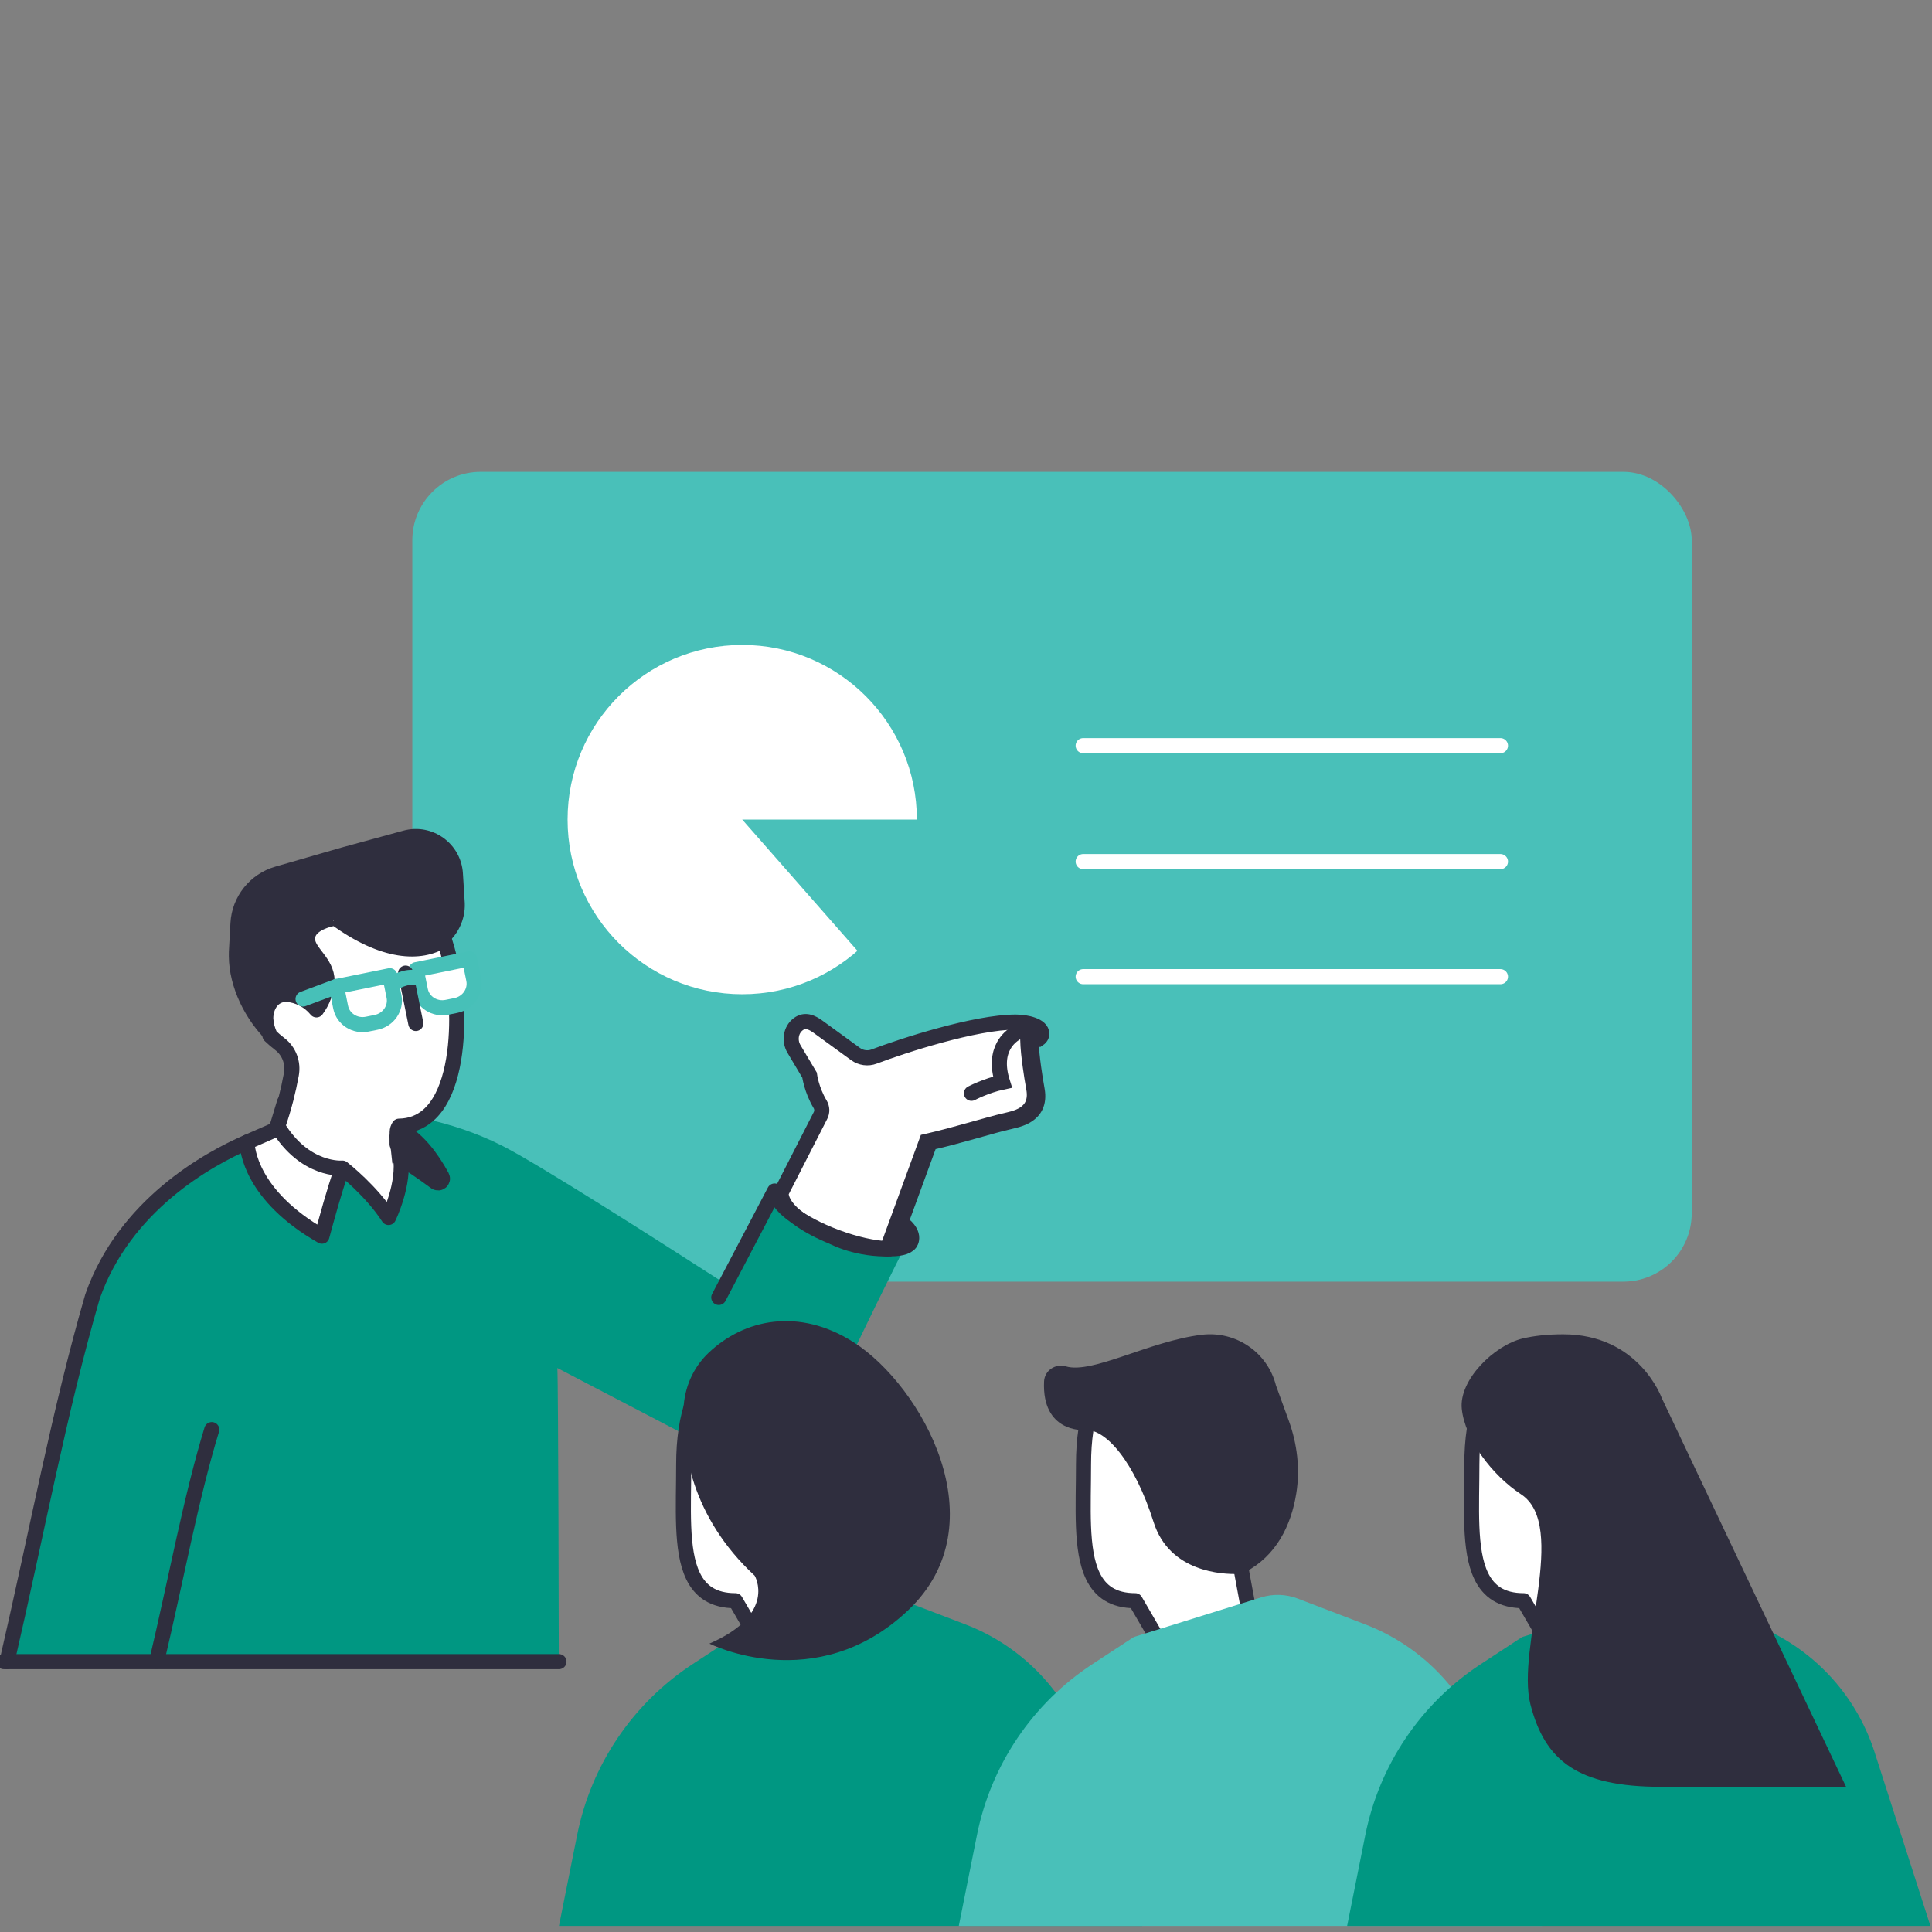 <?xml version="1.0" encoding="UTF-8"?>
<svg id="Layer_1" data-name="Layer 1" xmlns="http://www.w3.org/2000/svg" width="128" height="128" viewBox="0 0 128 128">
  <rect x="0" y="0" width="128" height="128" fill="#808080" stroke="none"/>
  <defs>
    <style>
      .cls-1 {
        fill: #49c0b9;
      }

      .cls-2, .cls-3, .cls-4, .cls-5, .cls-6, .cls-7 {
        stroke-linecap: round;
      }

      .cls-2, .cls-3, .cls-4, .cls-7 {
        stroke-linejoin: round;
      }

      .cls-2, .cls-3, .cls-5, .cls-8, .cls-9, .cls-10 {
        stroke: #2f2e3e;
      }

      .cls-2, .cls-11, .cls-10, .cls-7 {
        fill: #fff;
      }

      .cls-3, .cls-4, .cls-5, .cls-8, .cls-9, .cls-6 {
        fill: none;
      }

      .cls-4, .cls-7 {
        stroke: #47c0b8;
      }

      .cls-5, .cls-8, .cls-9, .cls-6, .cls-10 {
        stroke-miterlimit: 10;
      }

      .cls-8 {
        stroke-width: 1.5px;
      }

      .cls-12 {
        fill: #009782;
      }

      .cls-6 {
        stroke: #fff;
      }

      .cls-13 {
        fill: #2f2e3e;
      }
    </style>
  </defs>
  <rect class="cls-1" x="27.317" y="31.262" width="84.764" height="53.65" rx="4.531" ry="4.531"/>
  <g>
    <g>
      <polygon class="cls-11" points="15.161 78.047 14.869 83.103 23.295 85.125 22.977 75.074 23.091 74.821 17.726 75.074 14.528 77.079 15.161 78.047"/>
      <path class="cls-12" d="M37.022,110.083c0-.963-.029-18.245-.096-19.448l10.885,5.68c.666.35,1.424.546,2.229.546,1.996,0,3.71-1.215,4.443-2.945,2.363-5.088,5.081-10.6,5.598-11.546-.216.28-.762.4-1.512.367-.901-.041-2.097-.297-3.355-.767-2.444-.908-4.199-2.255-3.918-3.008.007-.019.014-.038.024-.055l-3.173,6.207c-4.561-2.938-12.574-8.057-14.925-9.231-1.694-.848-3.434-1.414-5.164-1.781-.508.439-1.141.705-1.927.714-.074.115-.121.252-.122.393-0.0.046-.002.091-.002.137,1.081.582,1.984,1.802,2.667,3.092-1.052-.781-1.821-1.297-2.452-1.666.314,1.869-.784,4.093-.784,4.093-1.131-1.745-2.921-3.166-3.048-3.264-.467,1.332-.937,3.058-1.275,4.304-4.317-3.021-4.739-5.78-4.749-6.233-2.591,1.131-8.331,4.177-10.452,10.235-2.224,7.678-3.612,15.299-5.661,24.181"/>
      <path class="cls-13" d="M22.773,56.111l-4.538,1.309c-1.681.485-2.871,1.98-2.967,3.726l-.105,1.908c-.005.105-.004.213-.002.319.023,2.027,1.066,4.196,2.629,5.687l.01-.012c-.168-.347-.264-.729-.285-1.114,0-.815.463-1.606,1.378-1.606.774.058,1.491.431,1.98,1.033.415-.556.659-1.22.705-1.912,0-1.265-1.296-1.903-1.296-2.792,0-.752.824-1.181,1.793-1.373.002-.01.005-.022.007-.031.012.007.022.017.034.024,3.228,2.363,5.681,2.414,7.132,1.495.034-.021.065-.041.096-.062.984-.671,1.49-1.779,1.449-2.867l-.124-1.988c-.124-1.978-2.033-3.343-3.945-2.821l-3.949,1.079Z"/>
      <path class="cls-2" d="M17.608,67.481c.022.386.117.767.285,1.114l-.01.012c.211.201.431.391.659.566.616.47.901,1.251.76,2.013-.101.549-.22,1.093-.359,1.634-.158.606-.338,1.208-.546,1.802v.002c1.802,2.991,4.292,2.766,4.292,2.766,0,0,.002.002.007.005v.002c.127.098,1.917,1.519,3.048,3.264,0,0,1.098-2.224.784-4.093-.043-.264-.115-.52-.22-.76,0-.206.007-.757.007-.803.001-.141.048-.278.122-.393.786-.01,1.419-.276,1.927-.714,1.479-1.287,1.896-4.06,1.896-6.358.005-1.797-.276-3.58-.824-5.284-.031.022-.062.041-.096.062-1.451.918-3.904.868-7.132-1.495-.014.002-.029.005-.041.007-.968.193-1.793.621-1.793,1.373,0,.889,1.296,1.527,1.296,2.792-.046.693-.29,1.356-.705,1.912-.489-.602-1.205-.975-1.98-1.033-.915,0-1.378.791-1.378,1.606Z"/>
      <path class="cls-11" d="M22.081,60.998c-.002.01-.005.022-.007.031.012-.002.026-.005.041-.007-.012-.007-.022-.017-.034-.024Z"/>
      <path class="cls-10" d="M59.039,82.737c.044-.042.063-.177.085-.233.104-.265.196-.536.294-.803.731-1.998,1.461-3.995,2.192-5.993,2.023-.458,4.108-1.131,5.244-1.383.484-.132,2.171-.345,1.862-2.107-.093-.522-.17-1.004-.235-1.476-.081-.602-.153-1.191-.168-1.831-0-.007,0-.017-.002-.024.163-.014.321-.024.475-.026.134-.089.235-.208.235-.374,0-.546-1.019-.772-1.723-.772-2.687,0-7.499,1.567-9.387,2.284-.412.156-.872.091-1.229-.168l-2.478-1.802c-.424-.309-.868-.51-1.313-.177-.506.376-.611,1.095-.29,1.639l1.033,1.737s.122.968.7,1.932c.137.228.149.508.026.745l-2.6,5.088s-.318,1.444,3.456,2.976"/>
      <path class="cls-13" d="M60.298,82.36c.026-.036.048-.074.062-.115.133-.368-.211-.875-.884-1.404l-.693,1.891c.75.034,1.297-.086,1.512-.367,0-.002.002-.005.002-.005Z"/>
      <path class="cls-3" d="M10.386,110.051v-.002c1.241-5.229,2.277-10.883,3.645-15.333"/>
      <path class="cls-3" d="M22.603,77.596c-.467,1.332-.937,3.058-1.275,4.304-4.707-2.696-4.954-5.776-4.963-6.229-2.591,1.131-8.117,4.172-10.238,10.231-2.224,7.678-3.612,15.299-5.661,24.181"/>
      <path class="cls-5" d="M58.783,82.732l2.603-7.115c2.023-.458,4.108-1.131,5.244-1.383.484-.132,2.171-.345,1.862-2.107-.093-.522-.171-1.004-.235-1.476-.082-.601-.153-1.191-.168-1.831-0-.007,0-.017-.002-.024-.031-.367-.439-.57-.755-.374-.295.18-.614.453-.836.858-.298.541-.424,1.316-.079,2.413-1.086.23-2.056.741-2.056.741"/>
      <path class="cls-9" d="M51.534,78.902c-.01.017-.017.036-.024.055-.281.752,1.474,2.099,3.918,3.008,1.258.47,2.454.726,3.355.767.75.034,1.297-.086,1.512-.367,0,0,.544-.671-.82-1.524"/>
      <path class="cls-8" d="M26.74,76.997l-.048-.443c.602.352,1.33.838,2.309,1.56.033.025.079-.012.059-.049-.673-1.232-1.547-2.378-2.584-2.938"/>
      <polyline class="cls-3" points="16.365 75.672 18.304 74.821 18.85 73.019"/>
      <line class="cls-3" x1="51.319" y1="78.907" x2="47.621" y2="85.96"/>
      <path class="cls-10" d="M55.214,81.969s1.595.86,3.825.768"/>
    </g>
    <path class="cls-7" d="M27.737,65.043l.115.569c.159.785.948,1.288,1.761,1.123l.589-.119c.813-.165,1.343-.935,1.184-1.72l-.115-.569-.163-.801-3.533.717.163.801Z"/>
    <path class="cls-7" d="M22.454,66.16l.115.569c.159.785.948,1.288,1.761,1.123l.589-.119c.813-.165,1.343-.935,1.184-1.72l-.115-.569-.163-.801-3.533.717.163.801Z"/>
    <line class="cls-2" x1="26.872" y1="64.47" x2="27.549" y2="67.808"/>
    <path class="cls-4" d="M26.073,65.145s.778-.546,1.575-.353"/>
    <line class="cls-7" x1="20.079" y1="66.186" x2="22.292" y2="65.359"/>
  </g>
  <g>
    <g>
      <path class="cls-12" d="M48.626,108.458l-2.742,1.797c-3.963,2.597-6.718,6.676-7.647,11.322l-1.204,6.021h38.644l-3.697-11.507c-1.251-3.894-4.202-7.01-8.022-8.471l-5.671-2.169-9.661,3.007Z"/>
      <path class="cls-2" d="M57.303,107.526c-.613-.271-1.049-.816-1.174-1.455-.073-.371-.29-1.575-.335-1.807-.158-.828.077-1.671.617-2.341.367-.457.686-.952.952-1.474.081-.159.073-.341-.024-.488-.097-.147-.266-.24-.444-.24h-.02c-6.803-.015-3.924-7.111-9.852-7.111-.343,0-.706.039-1.069.112-.448,1.223-.657,2.67-.657,4.287,0,2.844-.21,5.684.617,7.402.488,1.014,1.339,1.64,2.811,1.64l1.75,3.01,6.827-1.536Z"/>
      <path class="cls-13" d="M45.282,93.365c-.088,2.523.459,7.085,4.719,11.029,0,0,1.499,2.537-2.998,4.498,0,0,7.035,3.575,13.147-2.191,6.112-5.766.879-14.904-3.575-17.76-3.646-2.337-7.286-1.549-9.642.699-1.021.974-1.601,2.315-1.65,3.726Z"/>
    </g>
    <g>
      <path class="cls-2" d="M83.792,107.526c-.613-.271-1.049-.816-1.174-1.455-.073-.371-.29-1.575-.335-1.807-.158-.828.077-1.671.617-2.341.367-.457.686-.952.952-1.474.081-.159.073-.341-.024-.488-.097-.147-.266-.24-.444-.24h-.02c-6.803-.015-3.924-7.111-9.852-7.111-.343,0-.706.039-1.069.112-.448,1.223-.657,2.67-.657,4.287,0,2.844-.21,5.684.617,7.402.488,1.014,1.339,1.64,2.811,1.64l1.75,3.01,6.827-1.536Z"/>
      <path class="cls-1" d="M75.115,108.458l-2.742,1.797c-3.963,2.597-6.718,6.676-7.647,11.322l-1.204,6.021h38.644l-3.697-11.507c-1.251-3.894-4.202-7.01-8.022-8.471l-4.475-1.712c-.774-.296-1.626-.323-2.418-.077l-8.439,2.627Z"/>
    </g>
    <path class="cls-13" d="M70.619,90.527c-.693-.206-1.414.273-1.447.995-.154,3.375,2.59,3.221,2.59,3.221,1.499-.196,3.432,2.188,4.664,6.092,1.057,3.347,4.606,3.475,5.597,3.443.165-.005.33-.047.476-.124,2.046-1.078,3.038-3.06,3.383-5.212.26-1.619.063-3.278-.497-4.819l-.85-2.337c-.56-2.197-2.665-3.625-4.916-3.353-3.47.419-7.247,2.614-9.001,2.094Z"/>
    <g>
      <path class="cls-12" d="M100.844,108.458l-2.742,1.797c-3.963,2.597-6.718,6.676-7.647,11.322l-1.204,6.021h38.644l-3.697-11.507c-1.251-3.894-4.202-7.01-8.022-8.471l-5.671-2.169-9.661,3.007Z"/>
      <path class="cls-2" d="M109.521,107.526c-.613-.271-1.049-.816-1.174-1.455-.073-.371-.29-1.575-.335-1.807-.158-.828.077-1.671.617-2.341.367-.457.686-.952.952-1.474.081-.159.073-.341-.024-.488-.097-.147-.266-.24-.444-.24h-.02c-6.803-.015-3.924-7.111-9.852-7.111-.343,0-.706.039-1.069.112-.448,1.223-.657,2.67-.657,4.287,0,2.844-.21,5.684.617,7.402.488,1.014,1.339,1.64,2.811,1.64l1.75,3.01,6.827-1.536Z"/>
      <path class="cls-13" d="M100.885,88.678c-1.881.445-4.24,2.746-4.037,4.668.211,1.999,1.983,4.376,3.928,5.656,3.147,2.07-.34,10.186.617,13.913.957,3.727,3.11,5.466,8.658,5.466h12.256l-12.217-25.769s-1.503-4.21-6.527-4.21c-1.083,0-1.964.108-2.679.277Z"/>
    </g>
  </g>
  <line class="cls-3" x1=".252" y1="110.088" x2="37.033" y2="110.088"/>
  <circle class="cls-11" cx="49.175" cy="54.3" r="11.571"/>
  <line class="cls-6" x1="71.763" y1="49.402" x2="99.409" y2="49.402"/>
  <line class="cls-6" x1="71.763" y1="57.083" x2="99.409" y2="57.083"/>
  <line class="cls-6" x1="71.763" y1="64.706" x2="99.409" y2="64.706"/>
  <polygon class="cls-1" points="59.039 65.534 49.175 54.3 63.656 54.3 59.039 65.534"/>
</svg>